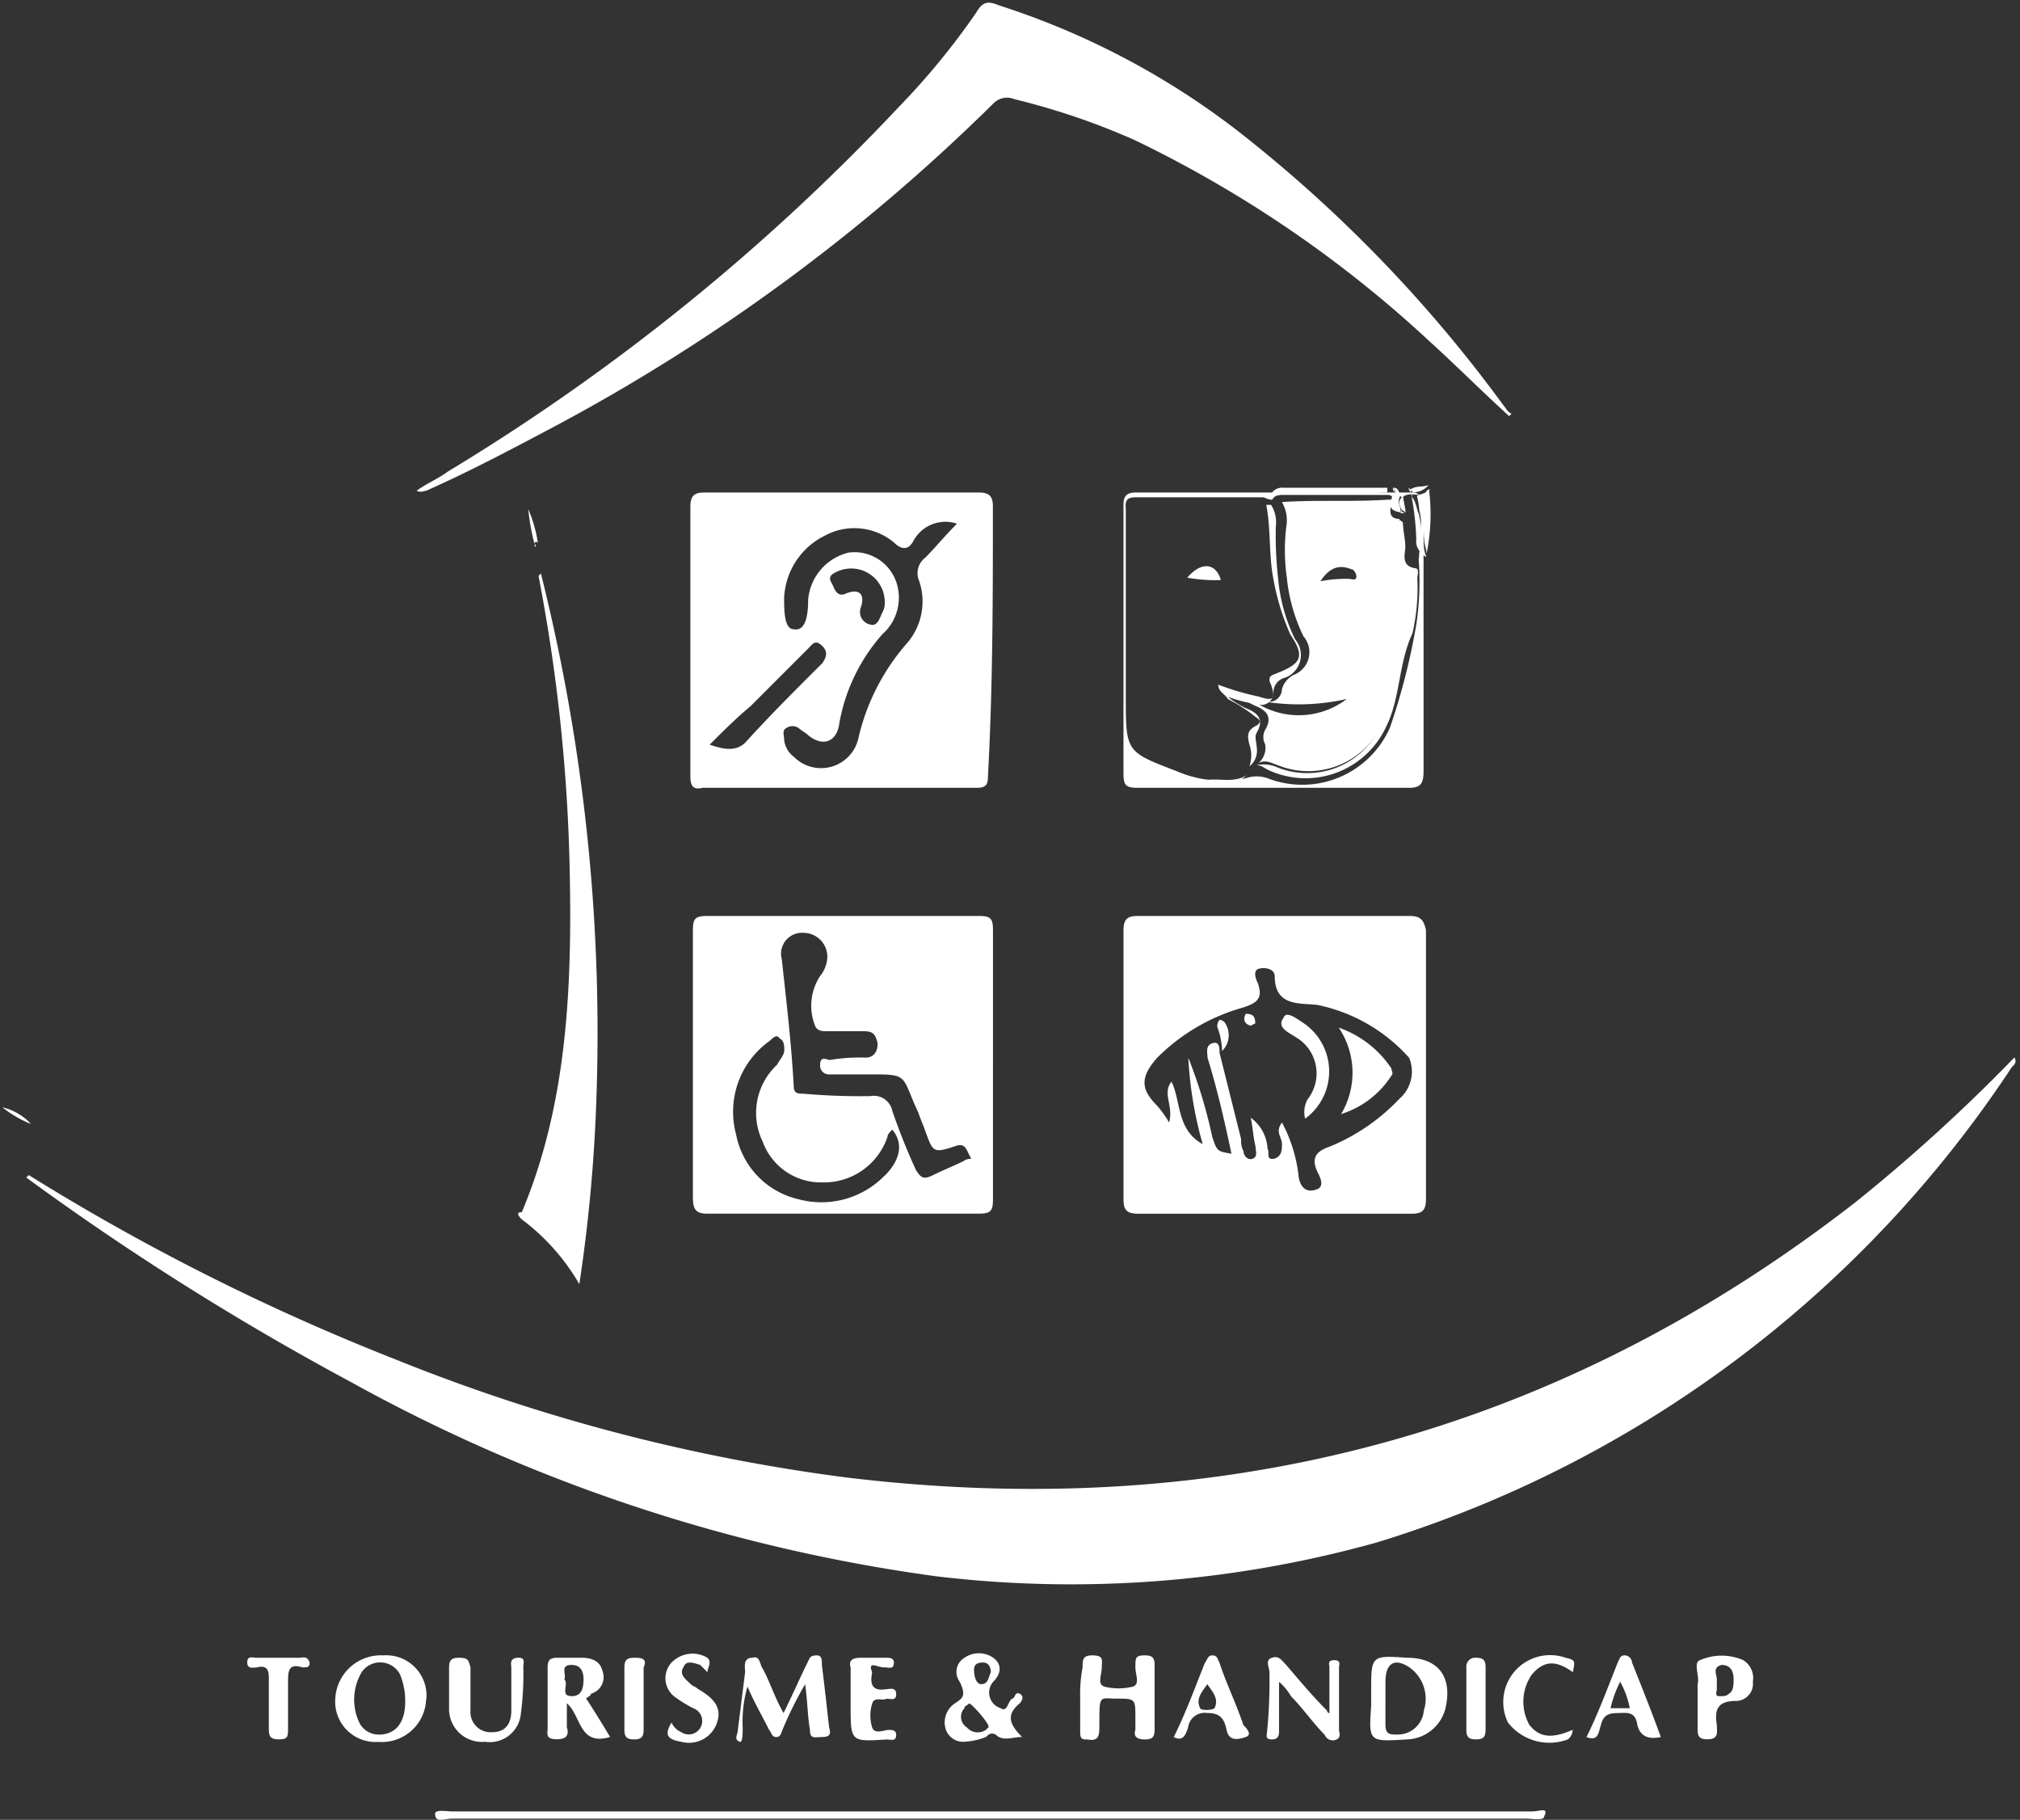 <?xml version="1.0" encoding="utf-8"?><svg xmlns="http://www.w3.org/2000/svg" width="67.477" height="60.778" viewBox="0 0 67.477 60.778">
  <rect x="0" y="0" width="67.477" height="60.778" fill="#333333" stroke="none"/>
  <g id="logo-tourisme-handicap" transform="translate(-0.001 -3.103)">
    <g id="partenaire_tourisme-et-handicap" transform="translate(0 3.108)">
      <path id="Tracé_30238" data-name="Tracé 30238" d="M28.553,23.532A80.057,80.057,0,0,0,44.811,10.3a26.11,26.11,0,0,0,2.767-3.373.561.561,0,0,1,.865-.259,33.042,33.042,0,0,1,9.08,4.929A45.193,45.193,0,0,1,66.6,21.11c.086.086.086.173.173.259l-.086.086c-.951-.865-1.9-1.816-2.854-2.681A42.919,42.919,0,0,0,53.2,11.511a25.475,25.475,0,0,0-4.324-1.47.688.688,0,0,0-.778.173A67.978,67.978,0,0,1,32.185,21.889c-1.47.778-2.94,1.557-4.5,2.248-.086.086-.173.173-.346,0C27.774,23.964,28.207,23.7,28.553,23.532Zm34.073,9.253c0,.432-.086.6-.519.6H52.335c-.432,0-.519-.086-.519-.519v-9.6c0-.259,0-.519.432-.519H62.28a.318.318,0,0,1,.259.086h0c.173.173.086.346.086.519Zm0,4.41v9.686c0,.432-.086.519-.519.519H52.248c-.432,0-.519-.173-.519-.519V37.2c0-.432.086-.519.519-.519H62.02c.433,0,.606.082.606.519ZM48.011,33.3H38.152c-.346,0-.432-.086-.432-.432V23.186c0-.432.086-.519.519-.519H48.1c.432,0,.519.086.519.519v9.686C48.443,33.218,48.357,33.3,48.011,33.3Zm.432,3.892v9.686c0,.346-.086.519-.519.519H38.152c-.432,0-.519-.173-.519-.6V37.2c0-.432.086-.519.519-.519h9.772c.433,0,.519.082.519.519Zm-14.7-1.816a74,74,0,0,0-1.124-10.637,6.555,6.555,0,0,1-.259-1.384,1.985,1.985,0,0,1,.34,1.215,68.414,68.414,0,0,1,1.989,19.2,55.1,55.1,0,0,1-.6,6.4,6.06,6.06,0,0,0-2.076-2.335c-.173-.086-.086-.173-.086-.346,1.733-3.807,1.906-7.958,1.82-12.109ZM25.612,61.842c-.519-.173-.519.173-.519.519v.778h0V64c0,.259,0,.432-.346.432S24.4,64.264,24.4,64V62.188c0-.346-.086-.432-.432-.346-.173,0-.346.173-.346-.173,0-.259.173-.173.346-.173h1.557c.086,0,.259,0,.259.173C25.872,61.842,25.7,61.842,25.612,61.842Zm.346,1.124a1.549,1.549,0,0,1,1.73-1.557,1.453,1.453,0,0,1,1.557,1.557,1.549,1.549,0,0,1-1.73,1.557,1.453,1.453,0,0,1-1.557-1.556Zm41.6,4.324H28.812c-.173,0-.6.173-.6-.173,0-.259.346-.086.6-.086H67.728c.173,0,.605-.173.605.173a1.277,1.277,0,0,1-.778.086Zm-37.1-3.89c0,.519.259.865.778.778.519,0,.692-.346.692-.778V61.842c0-.173-.086-.432.259-.346.259,0,.173.173.173.346a10.466,10.466,0,0,1-.086,1.643,1.127,1.127,0,0,1-1.3,1.038,1.189,1.189,0,0,1-1.3-1.124v-1.47c0-.259,0-.432.346-.432s.346.173.346.432a7.913,7.913,0,0,1,.092,1.471Zm4.843.951c-1.124.346-.951-.778-1.557-1.211V64c0,.259,0,.432-.346.432s-.346-.173-.346-.432V61.842c0-.259.086-.346.346-.346h.865c.346,0,.692.086.778.519a.714.714,0,0,1-.432.865c-.086,0-.086.086-.173.173a11.266,11.266,0,0,0,.867,1.3Zm1.124-1.384v1.211c0,.259-.086.346-.346.346s-.346,0-.346-.346V61.929c0-.346.173-.346.432-.346.346,0,.259.173.259.346v1.038Zm1.3-.519c.086.086.173.086.259.173.6.346.865.692.692,1.211a1.113,1.113,0,0,1-1.3.692c-.432-.086-.6-.259-.346-.692l.346.346c.259.086.519.173.692-.173.173-.259,0-.519-.259-.692s-.432-.259-.692-.432a.836.836,0,0,1-.086-1.211,1.062,1.062,0,0,1,1.3-.173c.173.173,0,.259,0,.519l-.259-.259a.451.451,0,0,0-.692.086.622.622,0,0,0,.343.605ZM39.19,64l.259-2.076c0-.173-.086-.432.259-.519.259,0,.259.173.346.346.259.519.519,1.038.778,1.643.346-.692.6-1.211.865-1.816.086-.173.173-.346.346-.259.259,0,.173.173.173.346.086.778.173,1.557.259,2.248,0,.259,0,.346-.259.346-.173,0-.432.086-.432-.259a11.816,11.816,0,0,0-.173-1.643,13.063,13.063,0,0,0-.778,1.557c-.086.086-.086.346-.259.346s-.173-.173-.259-.259l-.778-1.557a4.535,4.535,0,0,0-.173,1.47c0,.173.086.432-.259.432C38.93,64.35,39.1,64.177,39.19,64Zm5.1-1.3c.173,0,.346-.086.346.173s-.259.173-.346.173c-.173,0-.432-.173-.519.173a1.474,1.474,0,0,0,0,.865c.086.259.432.086.6.086.086,0,.259-.086.259.173s-.173.173-.346.173c-1.3.086-1.3.086-1.3-1.211v-.259h0V61.929c0-.346.086-.346.346-.346h.951c.086,0,.259,0,.259.173,0,.259-.173.173-.346.173-.259.086-.6-.259-.6.259.093.346.179.606.7.519Zm2.508-.259a.689.689,0,0,1,.173-.865.911.911,0,0,1,1.038,0c.346.259.259.6,0,.865s-.173.692.259.951c.346.173.346-.259.432-.346s0-.346.259-.173c.173.086.086.259,0,.346-.519.432-.346.778.086,1.211-.346,0-.692.173-.951-.086-.173-.173-.259,0-.346.086a2.525,2.525,0,0,1-.778.173.658.658,0,0,1-.692-.519.746.746,0,0,1,.346-.865c.262-.252.435-.339.176-.771Zm3.978-.519c0-.259,0-.432.346-.432s.259.173.346.432c0,.259-.173.6.086.692a2.108,2.108,0,0,0,1.038,0c.259-.086.086-.432.086-.692s0-.432.346-.432c.259,0,.346.086.346.346v2.335c0,.259-.086.346-.346.346s-.432,0-.346-.346v-.432c0-.778,0-.778-.692-.692-.6,0-.6-.173-.6.951,0,.259.086.6-.432.519a.229.229,0,0,1-.259-.259V63.053h0a5.319,5.319,0,0,0,.088-1.124Zm3.113,2.421c.346-.865.692-1.816,1.124-2.681.086-.086.086-.259.259-.259a.276.276,0,0,1,.259.259c.259.778.6,1.47.865,2.248.086.173.346.346.086.432s-.6.173-.692-.259-.259-.6-.692-.6c-.346,0-.6.086-.692.519-.082.267-.169.526-.515.353ZM57.177,61.5c.259-.086.346.086.519.259.519.519.951,1.038,1.47,1.643l.086.086V61.842c0-.173-.086-.346.173-.259.173,0,.173.173.173.259V64.09c0,.173.086.346-.086.346a.316.316,0,0,1-.432-.173c-.432-.432-.778-.951-1.211-1.384-.086-.173-.259-.259-.432-.519v1.73c0,.173.086.346-.259.346-.259,0-.173-.173-.173-.346a18.81,18.81,0,0,1,.086-2.162C57.091,61.842,56.918,61.583,57.177,61.5Zm3.2,1.47v-.259c0-1.3,0-1.3,1.3-1.211a1.35,1.35,0,0,1,1.384,1.816,1.479,1.479,0,0,1-1.384,1.124c-1.3.086-1.3.086-1.3-1.3v-.173Zm3.373,0h0V61.929c0-.259,0-.346.346-.346.259,0,.346.086.346.346v2.248c0,.259-.086.346-.346.346s-.346-.086-.346-.346Zm2.162.865c.346.432.778.519,1.557.173.086.173,0,.259-.173.346a1.772,1.772,0,0,1-2.162-.6,1.571,1.571,0,0,1,.6-2.162,2.131,2.131,0,0,1,1.47-.173c.346.086.346.086.259.519-.605-.432-1.038-.432-1.384,0a1.563,1.563,0,0,0-.172,1.9Zm3.459.086c-.086-.432-.346-.346-.692-.346s-.519.086-.605.432c-.086.259-.086.605-.519.432.346-.865.692-1.816,1.124-2.681.086-.086.086-.259.259-.259a.276.276,0,0,1,.259.259c.346.865.692,1.73,1.038,2.681-.435.084-.777,0-.864-.521Zm3.286-1.47c-.086.346-.259.692-.605.692-.692,0-.692.346-.692.865,0,.259.086.432-.346.519-.346,0-.346-.173-.346-.432V63.053h0v-.519c0-.346-.173-.778.086-.865a2.4,2.4,0,0,1,1.557,0c.346.087.346.431.346.779Zm9.426-22.225c-5.189,8.043-12.107,14.1-21.274,17.036a32.487,32.487,0,0,1-14.7,1.211,51.044,51.044,0,0,1-19.544-7,91.463,91.463,0,0,1-10.81-7.351c-.346-.259-.605-.432-.951-.692a2.075,2.075,0,0,1,1.038.6,73.228,73.228,0,0,0,12.28,6.659,57.407,57.407,0,0,0,15.047,4.237C55.8,56.574,66.951,53.2,76.81,44.986q2.854-2.465,5.448-5.189c.085.166-.088.339-.174.425Z" transform="translate(-14.803 -6.56)" fill="none"/>
      <path id="Tracé_30239" data-name="Tracé 30239" d="M77.412,63.214c-9.784,7.619-20.954,10.746-33.681,9.223a61.052,61.052,0,0,1-15.066-3.93,75.339,75.339,0,0,1-12.3-6.175l-.087.08A92.273,92.273,0,0,0,27.1,69.229a55.915,55.915,0,0,0,19.568,6.5A37.955,37.955,0,0,0,61.393,74.6,39.129,39.129,0,0,0,82.607,58.723c.087-.08.173-.16.087-.321a58.024,58.024,0,0,1-5.282,4.812Z" transform="translate(-15.401 -23.091)" fill="#fff"/>
      <path id="Tracé_30240" data-name="Tracé 30240" d="M60.3,32.239c0-.321-.08-.481-.481-.481H50.675c-.321,0-.481.08-.481.481v8.982c0,.321.08.481.4.4h9.142c.321,0,.4-.08.4-.4C60.3,38.174,60.3,35.207,60.3,32.239ZM52.039,40.1c-.321.321-.722.241-1.2.08.481-.481.882-.882,1.363-1.283l1.925-1.925c.16-.16.241-.321.481-.08.16.16.16.321,0,.561C53.723,38.334,52.84,39.216,52.039,40.1Zm6.015-6.175a.647.647,0,0,0-.241.722,2.13,2.13,0,0,1-.4,2.165,7.274,7.274,0,0,0-1.6,3.128,1.279,1.279,0,0,1-2.165.642.812.812,0,0,1-.321-.561c0-.16-.08-.321.08-.4a.364.364,0,0,1,.4,0c.08.08.241.16.321.241.481.4.962.241,1.043-.4A6.064,6.064,0,0,1,56.61,36.49a1.625,1.625,0,0,0,.481-1.684,1.48,1.48,0,0,0-1.6-1.043,1.77,1.77,0,0,0-1.363,1.6c0,.481-.08,1.043-.481.962-.321,0-.321-.642-.321-1.043A2.44,2.44,0,0,1,54.685,33.2a2.068,2.068,0,0,1,2.326.241c.241.241.481.241.642-.08A1.211,1.211,0,0,1,59.1,32.8c-.4.4-.726.8-1.047,1.123Zm-2.646,1.2c-.321.16-.4-.16-.481-.321-.16-.241,0-.321.16-.4a1.121,1.121,0,0,1,1.6,1.043.606.606,0,0,1-.08.321c-.08.16-.16.481-.4.4a.424.424,0,0,1-.321-.561c.162-.481-.078-.641-.479-.481Z" transform="translate(-27.132 -15.315)" fill="#fff"/>
      <path id="Tracé_30241" data-name="Tracé 30241" d="M59.872,53.424H50.81c-.4,0-.481.08-.481.481v8.9c0,.4.08.561.481.561h9.062c.4,0,.481-.08.481-.481V53.9C60.353,53.5,60.273,53.424,59.872,53.424Zm-3.128,8.661a2.949,2.949,0,0,1-2.887.8,2.751,2.751,0,0,1-2.085-2.165A2.9,2.9,0,0,1,52.9,57.592c.08-.08.241-.241.321-.08.16.08.16.241.16.4s-.16.321-.241.481a2.2,2.2,0,0,0-.481,2.566,2.071,2.071,0,0,0,2,1.363,2.238,2.238,0,0,0,2.17-1.522c0-.08.08-.16.16-.241.4.483.241,1.041-.24,1.526ZM59.39,61.6c-.321.16-.722.321-1.043.481s-.4.08-.561-.16a20.884,20.884,0,0,1-.8-2,.624.624,0,0,0-.722-.481,21.774,21.774,0,0,1-2.245-.08c-.16,0-.321,0-.321-.241-.08-1.444-.241-2.807-.4-4.25a.7.7,0,0,1,.722-.882.8.8,0,0,1,.8.8,1.066,1.066,0,0,1-.241.642,1.811,1.811,0,0,0-.16,1.684c.08.16.241.16.4.16h1.2c.321,0,.4.08.481.4,0,.321-.16.481-.4.481a6.07,6.07,0,0,0-1.2.08c-.08,0-.321-.16-.321.16a.294.294,0,0,0,.321.321h.962c1.764,0,1.363-.08,2,1.283.08.241.16.4.241.642.241.642.241.722.962.481.4-.16.4.16.561.4.166,0-.155,0-.235.075Z" transform="translate(-27.182 -22.838)" fill="#fff"/>
      <path id="Tracé_30242" data-name="Tracé 30242" d="M81.941,53.424H72.879c-.321,0-.481.08-.481.481v8.982c0,.321.08.481.481.481h9.142c.321,0,.481-.08.481-.481V53.9C82.422,53.5,82.262,53.424,81.941,53.424Zm-.321,6.1a6.715,6.715,0,0,1-2.326,1.6c-.481.16-.642.4-.4.882.08.16.241.481-.08.561-.241.08-.481,0-.561-.4a4.935,4.935,0,0,0-.561-1.844c-.241.321,0,.481,0,.722,0,.16,0,.4-.241.481-.321.08-.16-.241-.241-.321a1.371,1.371,0,0,0-.561-1.043c.08.4.08.642.16.962,0,.16.08.321-.08.4s-.321-.08-.321-.241a.723.723,0,0,1-.08-.4l-.722-2.887c0-.16,0-.4-.241-.321s-.16.321-.16.481c.321,1.043.561,2.085.8,3.208-.481-.08-.481-.08-.642-.561a16.631,16.631,0,0,0-.8-2.646,12.771,12.771,0,0,0,.481,2.887c-.882-.481-.722-1.444-1.043-2.085-.321.4.08.8-.08,1.363a3.4,3.4,0,0,0-.4-.561c-.561-.561-.561-.962,0-1.6a6.559,6.559,0,0,1,2.887-1.684c.481-.16.642-.321.481-.8-.08-.16-.16-.4,0-.481.241-.08.561,0,.561.241,0,1.043.882.882,1.444.962a5.608,5.608,0,0,1,3.047,1.764,1.2,1.2,0,0,1-.321,1.361Z" transform="translate(-34.867 -22.838)" fill="#fff"/>
      <path id="Tracé_30243" data-name="Tracé 30243" d="M34.77,23c1.444-.642,2.807-1.363,4.17-2.085A63.038,63.038,0,0,0,53.7,10.083a.638.638,0,0,1,.722-.16,23.624,23.624,0,0,1,4.01,1.363A39.8,39.8,0,0,1,68.3,18.022c.882.8,1.764,1.684,2.646,2.486l.08-.08c-.16-.08-.16-.16-.241-.241a46.17,46.17,0,0,0-8.421-8.822A26.065,26.065,0,0,0,53.937,6.8c-.4-.16-.561-.16-.8.241a24.211,24.211,0,0,1-2.566,3.128,71.28,71.28,0,0,1-15.077,12.19c-.321.241-.722.4-1.043.642C34.61,23.075,34.69,23,34.77,23Z" transform="translate(-20.533 -6.615)" fill="#fff"/>
      <path id="Tracé_30244" data-name="Tracé 30244" d="M41.769,56.426a7.191,7.191,0,0,1,1.925,2.165,52.791,52.791,0,0,0,.561-5.934,63.137,63.137,0,0,0-1.844-17.8l-.08.08A57.978,57.978,0,0,1,43.373,44.8c.08,3.849-.08,7.779-1.6,11.388Q41.529,56.185,41.769,56.426Z" transform="translate(-24.341 -15.709)" fill="#fff"/>
      <path id="Tracé_30245" data-name="Tracé 30245" d="M82.342,31.838A19.541,19.541,0,0,1,82.262,34a9.794,9.794,0,0,1-.08,2.165,21.667,21.667,0,0,1-.882,3.448A3.2,3.2,0,0,1,77.21,41.3a1.106,1.106,0,0,0-.722,0,3.834,3.834,0,0,1-2.326-.241c-1.684-.642-1.684-.642-1.684-2.486V32.4c0-.241-.08-.481.321-.481h4.25c.08,0,.16.08.321.08.08-.16.241-.16.4-.16h3.448c.16,0,.16.08.241.16,0-.16.16-.16.241-.08.241-.16.4-.08.642-.08-.08,0-.16-.08-.241-.08H72.8c-.4,0-.4.241-.4.481v8.9c0,.4.08.481.481.481h9.062c.4,0,.481-.16.481-.561V32.239C82.422,32.159,82.5,31.919,82.342,31.838Z" transform="translate(-34.87 -15.315)" fill="#fff"/>
      <path id="Tracé_30246" data-name="Tracé 30246" d="M71.906,100.63H35.818c-.16,0-.561-.08-.561.08,0,.321.321.16.561.16H71.746c.16,0,.561.08.561-.08C72.468,100.47,72.147,100.63,71.906,100.63Z" transform="translate(-20.722 -40.137)" fill="#fff"/>
      <path id="Tracé_30247" data-name="Tracé 30247" d="M53.145,94.316a4.206,4.206,0,0,1,.16-1.363c.241.561.481.962.722,1.444.08.08.08.241.241.241s.16-.16.241-.321a12.115,12.115,0,0,1,.722-1.444c.08.561.08,1.043.16,1.524,0,.321.16.241.4.241s.321-.08.241-.321c-.08-.722-.16-1.444-.241-2.085,0-.16,0-.321-.16-.321-.241,0-.241.08-.321.241-.241.481-.481,1.043-.8,1.684-.321-.561-.481-1.123-.722-1.524-.08-.16-.08-.4-.321-.321-.321,0-.241.321-.241.481L52.984,94.4c0,.16-.16.321.08.4C53.145,94.8,53.145,94.476,53.145,94.316Z" transform="translate(-28.335 -36.63)" fill="#fff"/>
      <path id="Tracé_30248" data-name="Tracé 30248" d="M70.783,93.354v1.123c0,.241.08.241.241.241.4.08.4-.16.4-.481,0-1.043,0-.882.561-.882.642,0,.642,0,.642.642v.4c-.08.241.08.321.321.321s.321-.08.321-.321V92.231c0-.241-.08-.321-.321-.321-.321,0-.321.08-.321.4,0,.241.16.561-.08.642a1.955,1.955,0,0,1-.962,0c-.241-.08-.08-.4-.08-.642s.08-.4-.321-.4c-.321,0-.321.16-.321.4a4.932,4.932,0,0,0-.08,1.043Z" transform="translate(-34.699 -36.63)" fill="#fff"/>
      <path id="Tracé_30249" data-name="Tracé 30249" d="M35.209,93.354a1.347,1.347,0,0,0-1.444-1.444,1.525,1.525,0,0,0-1.6,1.444A1.347,1.347,0,0,0,33.6,94.8a1.481,1.481,0,0,0,1.6-1.446Zm-1.6,1.2a.714.714,0,0,1-.642-.4,1.8,1.8,0,0,1,.08-1.684.749.749,0,0,1,1.283.08,2.479,2.479,0,0,1,.16.642c.078.883-.243,1.365-.885,1.365Z" transform="translate(-20.964 -36.63)" fill="#fff"/>
      <path id="Tracé_30250" data-name="Tracé 30250" d="M45.037,92.526c-.08-.4-.4-.481-.722-.481h-.8c-.241,0-.321.08-.321.321v2c0,.241-.08.4.321.4.321,0,.4-.16.321-.4v-.8c.481.4.4,1.444,1.444,1.123-.241-.4-.481-.8-.8-1.283.08-.08.16-.08.16-.16a.574.574,0,0,0,.4-.72Zm-1.043.8c-.4,0-.08-.4-.241-.561.08-.16-.16-.481.241-.481.321,0,.4.241.4.481,0,.322-.079.563-.4.563Z" transform="translate(-24.9 -36.685)" fill="#fff"/>
      <path id="Tracé_30251" data-name="Tracé 30251" d="M87.038,94.751a1.371,1.371,0,0,0,1.283-1.043c.241-1.043-.241-1.684-1.283-1.684-1.2-.08-1.2-.08-1.2,1.123v.481C85.755,94.832,85.755,94.832,87.038,94.751Zm-.722-1.925c0-.642.321-.8.8-.481a1.285,1.285,0,0,1,.481,1.444.874.874,0,0,1-.882.8c-.241,0-.4,0-.4-.321v-.8h0Z" transform="translate(-40.034 -36.664)" fill="#fff"/>
      <path id="Tracé_30252" data-name="Tracé 30252" d="M64.092,93.466a.762.762,0,0,0-.321.8.61.61,0,0,0,.642.481,2.342,2.342,0,0,0,.722-.16c.08-.08.16-.16.321-.08.241.241.561.08.882.08-.4-.4-.561-.722-.08-1.123.08-.08.16-.241,0-.321s-.16.16-.241.16c-.16.08-.16.481-.4.321a.545.545,0,0,1-.241-.882c.241-.241.321-.561,0-.8a.845.845,0,0,0-.962,0,.549.549,0,0,0-.16.8C64.493,93.225,64.333,93.305,64.092,93.466Zm.962-1.363c.16,0,.241.16.241.321-.08.16-.08.4-.321.4-.16,0-.241-.241-.241-.481,0-.161.081-.243.321-.243Zm-.642,1.524c0-.08.08-.08.16-.16.08,0,.722.722.642.8l-.08.08a.485.485,0,0,1-.642-.08.418.418,0,0,1-.079-.641Z" transform="translate(-32.195 -36.582)" fill="#fff"/>
      <path id="Tracé_30253" data-name="Tracé 30253" d="M80.624,94.757c.241,0,.241-.16.241-.321v-1.6a1.764,1.764,0,0,1,.4.481c.4.4.722.882,1.123,1.283a.293.293,0,0,0,.4.16c.16-.08.08-.241.08-.321V92.351c0-.08.08-.241-.16-.241s-.16.16-.16.241v1.524a.079.079,0,0,1-.08-.08c-.481-.481-.882-.962-1.363-1.524-.16-.16-.241-.321-.481-.241s-.08.321-.08.481a17.444,17.444,0,0,1-.08,2C80.463,94.6,80.383,94.757,80.624,94.757Z" transform="translate(-38.138 -36.67)" fill="#fff"/>
      <path id="Tracé_30254" data-name="Tracé 30254" d="M38.4,92.045c-.321,0-.321.16-.321.4v1.363a1.1,1.1,0,0,0,1.2,1.043,1.045,1.045,0,0,0,1.2-.962,9.705,9.705,0,0,0,.08-1.524c0-.16.08-.321-.16-.321-.321,0-.241.241-.241.321v1.444c0,.4-.16.722-.642.722a.673.673,0,0,1-.722-.722V92.366C38.724,92.125,38.724,92.045,38.4,92.045Z" transform="translate(-23.077 -36.685)" fill="#fff"/>
      <path id="Tracé_30255" data-name="Tracé 30255" d="M103.237,92.076a1.807,1.807,0,0,0-1.444,0c-.241.08,0,.561-.08.8v.481h0v.962c0,.241,0,.4.321.4.4,0,.321-.241.321-.481-.08-.481,0-.8.642-.8a.572.572,0,0,0,.561-.642.7.7,0,0,0-.321-.72Zm-.481,1.123c-.08.08-.16.08-.321.08s-.08-.16-.08-.241v-.321c0-.16-.16-.4.16-.481.321,0,.4.241.4.481,0,.161,0,.4-.159.483Z" transform="translate(-45.004 -36.636)" fill="#fff"/>
      <path id="Tracé_30256" data-name="Tracé 30256" d="M76.109,94.316a.56.56,0,0,1,.642-.481c.4,0,.561.16.642.561s.4.321.642.241,0-.321-.08-.4c-.241-.722-.561-1.363-.8-2.085-.08-.16-.08-.241-.241-.241s-.16.16-.241.241c-.321.8-.642,1.684-1.043,2.486C75.948,94.8,76.028,94.557,76.109,94.316Zm.642-1.444c.16.241.4.481.241.8-.08.08-.481.08-.481,0-.162-.318.079-.559.239-.8Z" transform="translate(-36.42 -36.63)" fill="#fff"/>
      <path id="Tracé_30257" data-name="Tracé 30257" d="M98.307,91.91c-.16,0-.16.08-.241.241-.321.8-.642,1.684-1.043,2.486.4.16.4-.16.481-.4.08-.321.241-.4.561-.4.241,0,.561-.08.642.321.08.481.4.561.8.481-.321-.882-.642-1.684-.962-2.486a.256.256,0,0,0-.238-.243Zm-.481,1.764a3.91,3.91,0,0,1,.321-.882,2.873,2.873,0,0,1,.321.882Z" transform="translate(-44.026 -36.63)" fill="#fff"/>
      <path id="Tracé_30258" data-name="Tracé 30258" d="M60.05,92.366c.16,0,.321.08.321-.16,0-.16-.16-.16-.241-.16h-.882c-.241,0-.4.08-.321.321V93.41h0v.241c0,1.2,0,1.2,1.2,1.123.16,0,.321.08.321-.16,0-.16-.16-.16-.241-.16-.16,0-.481.16-.561-.08a1.367,1.367,0,0,1,0-.8c.08-.241.321-.08.481-.16.16,0,.321.08.321-.16s-.241-.16-.321-.16c-.481.08-.561-.16-.481-.561C59.488,92.125,59.809,92.366,60.05,92.366Z" transform="translate(-30.511 -36.685)" fill="#fff"/>
      <path id="Tracé_30259" data-name="Tracé 30259" d="M95.056,92.469c.08-.4.08-.4-.241-.481a1.566,1.566,0,0,0-1.925,2.165,1.752,1.752,0,0,0,2,.561.417.417,0,0,0,.16-.321c-.722.321-1.123.241-1.444-.16a1.59,1.59,0,0,1,.08-1.684C94.094,92.068,94.5,92.068,95.056,92.469Z" transform="translate(-42.515 -36.628)" fill="#fff"/>
      <path id="Tracé_30260" data-name="Tracé 30260" d="M50.48,92.191l.241.241c0-.16.16-.321,0-.481a.972.972,0,0,0-1.2.16.775.775,0,0,0,.08,1.123,4.477,4.477,0,0,0,.642.4.451.451,0,1,1-.4.8.626.626,0,0,1-.321-.321c-.241.4-.16.561.321.642a.989.989,0,0,0,1.2-.642c.16-.481-.08-.8-.642-1.123-.08-.08-.16-.08-.241-.16-.16-.16-.4-.321-.241-.561C50,92.03,50.239,92.11,50.48,92.191Z" transform="translate(-27.088 -36.59)" fill="#fff"/>
      <path id="Tracé_30261" data-name="Tracé 30261" d="M30.427,92.036H28.984c-.16,0-.321-.08-.321.16s.241.16.321.16c.321-.08.4.08.4.321v1.684c0,.241,0,.4.321.4s.321-.08.321-.4v-.8h0v-.722c0-.321,0-.642.481-.481.16,0,.241,0,.241-.16C30.668,91.956,30.508,92.036,30.427,92.036Z" transform="translate(-20.403 -36.676)" fill="#fff"/>
      <path id="Tracé_30262" data-name="Tracé 30262" d="M91.289,94.771c.241,0,.321-.08.321-.321V92.366c0-.241-.08-.321-.321-.321a.294.294,0,0,0-.321.321v.962h0v1.123C90.968,94.691,91.048,94.771,91.289,94.771Z" transform="translate(-41.984 -36.685)" fill="#fff"/>
      <path id="Tracé_30263" data-name="Tracé 30263" d="M47.634,92.045c-.241,0-.4,0-.4.321v2.085c0,.241.08.321.321.321s.321-.08.321-.321V93.328h0v-.962C47.955,92.205,47.955,92.045,47.634,92.045Z" transform="translate(-26.375 -36.685)" fill="#fff"/>
      <path id="Tracé_30264" data-name="Tracé 30264" d="M42.575,34.092a4.6,4.6,0,0,0-.321-1.123,7.221,7.221,0,0,0,.241,1.283C42.415,34.092,42.5,34.012,42.575,34.092Z" transform="translate(-24.606 -15.969)" fill="#fff"/>
      <path id="Tracé_30265" data-name="Tracé 30265" d="M42.634,34.925h0C42.634,34.765,42.554,34.845,42.634,34.925Z" transform="translate(-24.735 -16.661)" fill="#fff"/>
      <path id="Tracé_30266" data-name="Tracé 30266" d="M15.9,64.616a1.925,1.925,0,0,0-.962-.561,3.791,3.791,0,0,0,.962.561C15.819,64.616,15.819,64.536,15.9,64.616Z" transform="translate(-14.857 -27.079)" fill="#fff"/>
      <path id="Tracé_30267" data-name="Tracé 30267" d="M16.417,65.068Z" transform="translate(-15.455 -27.431)" fill="#fff"/>
      <path id="Tracé_30268" data-name="Tracé 30268" d="M59.7,34.089c-.241.321-.4.321-.642.08a2.223,2.223,0,0,0-2.326-.241,2.44,2.44,0,0,0-1.363,2.085c0,.4,0,1.043.321,1.043.4,0,.481-.561.481-.962a1.474,1.474,0,0,1,2.887-.4,1.524,1.524,0,0,1-.481,1.684,5.746,5.746,0,0,0-1.444,2.967c-.08.642-.561.8-1.043.4-.08-.08-.241-.16-.321-.241a.364.364,0,0,0-.4,0c-.16.08-.08.241-.08.4a.812.812,0,0,0,.321.561,1.273,1.273,0,0,0,2.165-.642,8.913,8.913,0,0,1,1.6-3.128,2.162,2.162,0,0,0,.4-2.165.647.647,0,0,1,.241-.722c.321-.321.642-.722,1.043-1.123a1,1,0,0,0-1.359.4Z" transform="translate(-29.072 -15.99)" fill="none"/>
      <path id="Tracé_30269" data-name="Tracé 30269" d="M54.9,40.287c-.16-.241-.321-.08-.481.08L52.5,42.292c-.4.4-.882.8-1.363,1.283.481.16.882.241,1.2-.08.882-.882,1.684-1.764,2.566-2.646C55.146,40.688,55.066,40.528,54.9,40.287Z" transform="translate(-27.673 -18.463)" fill="none"/>
      <path id="Tracé_30270" data-name="Tracé 30270" d="M59.372,37.761c.241.08.321-.16.4-.4a.482.482,0,0,0,.08-.321,1.152,1.152,0,0,0-1.6-1.04c-.16.241-.321.321-.16.561.08.16.16.4.481.321.481-.16.642-.08.561.4a.336.336,0,0,0,.241.479Z" transform="translate(-30.186 -16.997)" fill="none"/>
      <path id="Tracé_30271" data-name="Tracé 30271" d="M61.082,61.1c-.642.241-.642.241-.962-.481-.08-.241-.16-.4-.241-.642-.642-1.444-.241-1.283-2-1.283h-.962c-.241,0-.321-.08-.321-.321,0-.321.241-.16.321-.16a6.07,6.07,0,0,0,1.2-.08c.321,0,.4-.16.4-.481s-.16-.4-.481-.4h-1.2c-.16,0-.321,0-.4-.16a1.811,1.811,0,0,1,.16-1.684.911.911,0,0,0,.241-.642.8.8,0,0,0-.8-.8c-.4,0-.722.321-.722.882.08,1.444.241,2.807.4,4.25,0,.241.16.241.321.241.722,0,1.524.08,2.245.08A.7.7,0,0,1,59,59.9a8.731,8.731,0,0,0,.8,2c.16.241.241.321.561.16s.722-.321,1.043-.481c.16-.08.4-.08.241-.321C61.483,61.26,61.483,60.939,61.082,61.1Z" transform="translate(-29.062 -23.124)" fill="none"/>
      <path id="Tracé_30272" data-name="Tracé 30272" d="M57.79,63.552a2.238,2.238,0,0,1-2.165,1.524,2,2,0,0,1-2-1.363,2.2,2.2,0,0,1,.481-2.566.572.572,0,0,0,.241-.481.6.6,0,0,0-.08-.4c-.16-.08-.241,0-.321.08a2.9,2.9,0,0,0-1.123,3.128,2.93,2.93,0,0,0,4.972,1.363c.481-.481.642-1.043.16-1.524C57.871,63.392,57.79,63.472,57.79,63.552Z" transform="translate(-28.181 -25.469)" fill="none"/>
      <path id="Tracé_30273" data-name="Tracé 30273" d="M78.966,57.3c-.561-.16-1.444.08-1.444-.962,0-.241-.321-.321-.561-.241s-.08.321,0,.481c.16.481,0,.642-.481.8a6.559,6.559,0,0,0-2.887,1.684c-.561.561-.561.962,0,1.6a3.4,3.4,0,0,1,.4.561c.16-.561-.321-.962.08-1.363.4.642.16,1.6,1.043,2.085a12.77,12.77,0,0,1-.481-2.887,10.1,10.1,0,0,1,.8,2.646c.08.481.16.481.642.561-.241-1.043-.481-2.165-.8-3.208a.322.322,0,0,1,.16-.481c.16-.08.16.241.241.321l.722,2.887c0,.16.08.241.08.4.08.16.16.321.321.241a.381.381,0,0,0,.241-.4,4.8,4.8,0,0,0-.16-.962,1.693,1.693,0,0,1,.561,1.043c.08.16-.08.4.241.321.241-.08.241-.241.241-.481s-.16-.4,0-.722a6.011,6.011,0,0,1,.561,1.845c.08.321.241.4.561.4.4-.08.241-.321.08-.561-.241-.481,0-.722.4-.882a5.788,5.788,0,0,0,2.326-1.6.985.985,0,0,0,0-1.524,5.15,5.15,0,0,0-2.887-1.6ZM76.32,59.145a3.531,3.531,0,0,1-.16-.8c0-.08-.08-.16.08-.241.08-.08.16,0,.241.08a.875.875,0,0,1-.162.958Zm.962-.882c0,.08-.08.08-.16.08-.16-.08-.16-.241-.16-.4.238,0,.32.076.32.317Zm1.524,3.047a.852.852,0,0,1,.08-.642,1.442,1.442,0,0,0-.4-2.085c-.241-.16-.561-.321-.4-.642.16-.16.481.08.642.16a1.95,1.95,0,0,1,.077,3.206Zm2.727-1.363a3.087,3.087,0,0,1-1.684,1.283,2.688,2.688,0,0,0-.08-2.887A3.874,3.874,0,0,1,81.532,59.7c.08.084.08.084,0,.244Z" transform="translate(-35.201 -23.901)" fill="none"/>
      <path id="Tracé_30274" data-name="Tracé 30274" d="M76.891,40.769a1.113,1.113,0,0,0,0-.722c-.08-.241-.16-.481.241-.642.241-.16.08-.241-.08-.321a5.394,5.394,0,0,1-.882-.561.461.461,0,0,1-.321-.481c.481.16.882.241,1.363.4s.561,0,.4-.4c-.08-.241.08-.241.241-.321.8-.321.882-.561.4-1.283a4.863,4.863,0,0,1-.481-1.925c-.08-.8-.08-1.684-.241-2.486-1.2.16-2.486,0-3.769.08-.962,0-.962,0-.962.962V39.4a.921.921,0,0,0,.481.882,5.762,5.762,0,0,0,2.727.882c-.241,0-.561-.08-.8-.08C75.849,40.929,76.41,41.17,76.891,40.769Zm-.8-5.934c-.4,0-.722-.08-1.123-.08.48-.562.961-.482,1.122.079Z" transform="translate(-35.255 -15.431)" fill="none"/>
      <path id="Tracé_30275" data-name="Tracé 30275" d="M84.362,33.74A4.44,4.44,0,0,0,84.2,32.3h-.241a.7.7,0,0,1,.08.561,2.728,2.728,0,0,0,.08.8c0,.321-.16.642.321.722.08,0,.08.241.08.321a4.677,4.677,0,0,1-.16,1.845c-.4,1.043-.321,2.165-.882,3.128a2.963,2.963,0,0,1-3.93,1.444c-.16-.08-.241-.16-.4-.16a.728.728,0,0,1-.561.241,6.579,6.579,0,0,1,1.764.16,2.78,2.78,0,0,0,2.807-1.123,4.144,4.144,0,0,0,.882-2.566,5.908,5.908,0,0,1,.321-1.123,25.641,25.641,0,0,0,.16-2.566h0C84.442,34.061,84.362,33.981,84.362,33.74Z" transform="translate(-37.284 -15.526)" fill="none"/>
      <path id="Tracé_30276" data-name="Tracé 30276" d="M82.206,33.978a13.8,13.8,0,0,1-.16,2.566,5.908,5.908,0,0,0-.321,1.123,4.7,4.7,0,0,1-.882,2.566,2.937,2.937,0,0,1-2.807,1.123,6.291,6.291,0,0,0-1.764-.16h-.241a5,5,0,0,1-2.727-.882.727.727,0,0,1-.481-.882V33.1c0-.962,0-.882.962-.962a29.576,29.576,0,0,0,3.769-.08v-.08c-.08,0-.16-.08-.321-.08h-4.25c-.4,0-.321.241-.321.481v6.175c0,1.844,0,1.844,1.684,2.486a3.322,3.322,0,0,0,2.326.241,1.113,1.113,0,0,1,.722,0,3.156,3.156,0,0,0,4.09-1.684,13.644,13.644,0,0,0,.882-3.448,9.61,9.61,0,0,0,.08-2.165c-.16.08-.16,0-.241,0Z" transform="translate(-34.975 -15.37)" fill="none"/>
      <path id="Tracé_30277" data-name="Tracé 30277" d="M87.979,32.152v-.16c-.08-.08-.241-.08-.241.08v.08Z" transform="translate(-40.854 -15.625)" fill="none"/>
      <path id="Tracé_30278" data-name="Tracé 30278" d="M80.272,34.728a5.752,5.752,0,0,0,.561,2,.809.809,0,0,1-.321,1.283.78.78,0,0,0-.4.481.427.427,0,0,1-.561.4,4.23,4.23,0,0,1-.962-.241,2.814,2.814,0,0,0,.642.4c.4.16.561.4.321.8a.511.511,0,0,0,0,.481.665.665,0,0,1-.241.642h0c.241-.16.481,0,.722.08A2.724,2.724,0,0,0,83.48,39.62v-.08a15.016,15.016,0,0,0,.962-4.571.6.6,0,0,0-.08-.4,2.7,2.7,0,0,1-.321-1.764h0c-.4,0-.321-.321-.241-.642h-.16c-1.2.08-2.406,0-3.529.08a1.192,1.192,0,0,1,.16.722,6.492,6.492,0,0,0,0,1.763Zm-1.2,4.09a7.216,7.216,0,0,0,3.208,0,2.641,2.641,0,0,1-3.211,0Zm3.368-4.331c.08,0,.16.16.16.241,0,.16-.16.08-.241.08a4.238,4.238,0,0,0-.962.08c.319-.481.639-.561,1.04-.4Z" transform="translate(-37.289 -15.48)" fill="#fff"/>
      <path id="Tracé_30279" data-name="Tracé 30279" d="M84.3,32.053h.16v-.16H81.007a.441.441,0,0,0-.4.16.079.079,0,0,1,.08.08C81.97,32.053,83.173,32.133,84.3,32.053Z" transform="translate(-38.117 -15.608)" fill="#fff"/>
      <path id="Tracé_30280" data-name="Tracé 30280" d="M80.321,36.762c.481.722.4.962-.4,1.283-.16.08-.4.08-.241.4.16.481.08.561-.4.4a8.763,8.763,0,0,1-1.363-.4c0,.241.241.321.321.481a5.393,5.393,0,0,1,.882.561c.08.08.321.16.08.321-.321.16-.321.321-.241.642a1.113,1.113,0,0,1,0,.722h0a.665.665,0,0,0,.241-.642c0-.16-.08-.321,0-.481.241-.4.08-.642-.321-.8a2.813,2.813,0,0,1-.642-.4,4.23,4.23,0,0,0,.962.241.405.405,0,0,0,.561-.4.508.508,0,0,1,.4-.481.809.809,0,0,0,.321-1.283,5.752,5.752,0,0,1-.561-2,12.994,12.994,0,0,1-.08-1.764,1.078,1.078,0,0,0-.16-.722h-.16c.16.8.08,1.684.241,2.486a8.1,8.1,0,0,0,.56,1.836Z" transform="translate(-37.221 -15.584)" fill="#fff"/>
      <path id="Tracé_30281" data-name="Tracé 30281" d="M84.4,33.238c0,.642-.16,1.2.321,1.764a.6.6,0,0,1,.08.4,14.529,14.529,0,0,1-.962,4.571v.08A2.693,2.693,0,0,1,80.386,41.5a1.132,1.132,0,0,0-.722-.08h0c.16,0,.241.08.4.16A2.963,2.963,0,0,0,84,40.135c.481-.962.4-2.085.882-3.128a6.879,6.879,0,0,0,.16-1.845c0-.08.08-.321-.08-.321-.481-.08-.321-.481-.321-.722s-.08-.561-.08-.8c-.08-.08-.08-.08-.16-.08Z" transform="translate(-37.696 -15.869)" fill="#fff"/>
      <path id="Tracé_30282" data-name="Tracé 30282" d="M80.835,32.256Z" transform="translate(-38.375 -15.72)" fill="#fff"/>
      <path id="Tracé_30283" data-name="Tracé 30283" d="M88.492,32.614c.08.321.08.642.16.962v-.962a.884.884,0,0,1,.241-.722h0c-.16.16-.321.16-.481.241a2.836,2.836,0,0,1,.08.481Z" transform="translate(-41.08 -15.577)" fill="#fff"/>
      <path id="Tracé_30284" data-name="Tracé 30284" d="M88.761,33.577c0,.16.08.321.08.481a6.554,6.554,0,0,0,.08-2.165c-.241.16-.16.481-.241.722C88.681,32.935,88.761,33.256,88.761,33.577Z" transform="translate(-41.187 -15.566)" fill="#fff"/>
      <path id="Tracé_30285" data-name="Tracé 30285" d="M88.008,31.919c.08,0,.08.08.16.08a.693.693,0,0,0,.481-.241C88.409,31.838,88.248,31.758,88.008,31.919Z" transform="translate(-40.927 -15.56)" fill="#fff"/>
      <path id="Tracé_30286" data-name="Tracé 30286" d="M88.142,32.256A8.837,8.837,0,0,1,88.3,33.7a.485.485,0,0,0,.241.481v-.4c-.08-.321-.08-.642-.16-.962-.08-.16-.08-.4-.241-.561.08-.08,0-.08,0,0Z" transform="translate(-40.989 -15.677)" fill="#fff"/>
      <path id="Tracé_30287" data-name="Tracé 30287" d="M88.681,35.12c.08,0,.08.08.16.08a1.017,1.017,0,0,1-.08-.481C88.761,34.879,88.681,34.959,88.681,35.12Z" transform="translate(-41.194 -16.612)" fill="#fff"/>
      <path id="Tracé_30288" data-name="Tracé 30288" d="M88.088,32.053h0c0-.08,0-.08-.08-.16A.28.28,0,0,0,88.088,32.053Z" transform="translate(-40.957 -15.608)" fill="#fff"/>
      <path id="Tracé_30289" data-name="Tracé 30289" d="M87.5,32.242c-.08,0-.08,0-.16-.08a1.14,1.14,0,0,0,.16.481A.364.364,0,0,1,87.5,32.242Z" transform="translate(-40.714 -15.699)" fill="#fff"/>
      <path id="Tracé_30290" data-name="Tracé 30290" d="M87.441,32.133h0c-.08-.16-.08-.241-.241-.241h0a.248.248,0,0,1,.08.16C87.361,32.133,87.361,32.133,87.441,32.133Z" transform="translate(-40.661 -15.608)" fill="#fff"/>
      <path id="Tracé_30291" data-name="Tracé 30291" d="M87.568,32.7c0,.08.08.08.16.16,0-.16-.08-.4-.08-.561h0C87.488,32.457,87.488,32.537,87.568,32.7Z" transform="translate(-40.775 -15.745)" fill="#fff"/>
      <path id="Tracé_30292" data-name="Tracé 30292" d="M87.6,32.272h0C87.68,32.272,87.6,32.192,87.6,32.272Z" transform="translate(-40.817 -15.735)" fill="#fff"/>
      <path id="Tracé_30293" data-name="Tracé 30293" d="M87.379,32.8v-.16c-.08-.16-.08-.321-.16-.481h-.08C87.058,32.483,86.9,32.723,87.379,32.8Z" transform="translate(-40.602 -15.695)" fill="#fff"/>
      <path id="Tracé_30294" data-name="Tracé 30294" d="M87.281,32.053a.28.28,0,0,0-.08-.16C87.2,31.973,87.2,31.973,87.281,32.053Z" transform="translate(-40.67 -15.61)" fill="#fff"/>
      <path id="Tracé_30295" data-name="Tracé 30295" d="M87.6,33.13h.16a.172.172,0,0,1-.16-.16Z" transform="translate(-40.81 -15.994)" fill="#fff"/>
      <path id="Tracé_30296" data-name="Tracé 30296" d="M33.606,92.638a1.8,1.8,0,0,0-.08,1.684.714.714,0,0,0,.642.4c.561,0,.962-.481.962-1.283a.864.864,0,0,0-.16-.642.8.8,0,0,0-1.364-.159Z" transform="translate(-21.407 -36.797)" fill="none"/>
      <path id="Tracé_30297" data-name="Tracé 30297" d="M44.514,92.448c-.4,0-.16.321-.241.481.16.16-.16.561.241.561.321,0,.4-.241.4-.561C44.915,92.689,44.834,92.448,44.514,92.448Z" transform="translate(-25.32 -36.848)" fill="none"/>
      <path id="Tracé_30298" data-name="Tracé 30298" d="M86.8,94.3c0,.321.16.4.4.321a.942.942,0,0,0,.882-.8,1.285,1.285,0,0,0-.481-1.444c-.561-.241-.8-.08-.8.481v.481h0Z" transform="translate(-40.457 -36.774)" fill="none"/>
      <path id="Tracé_30299" data-name="Tracé 30299" d="M65.524,95.484h0c.08-.16-.481-.882-.561-.882-.08.08-.16.08-.16.16a.527.527,0,0,0,.722.722Z" transform="translate(-32.608 -37.718)" fill="none"/>
      <path id="Tracé_30300" data-name="Tracé 30300" d="M65.641,93.036c.241,0,.241-.241.321-.4,0-.241-.08-.321-.241-.321s-.321.08-.321.241C65.4,92.8,65.48,93.036,65.641,93.036Z" transform="translate(-32.863 -36.793)" fill="none"/>
      <path id="Tracé_30301" data-name="Tracé 30301" d="M102.943,92.448c-.321,0-.16.321-.16.481v.321c0,.08,0,.241.08.241a.482.482,0,0,0,.321-.08c.16-.08.16-.321.16-.481C103.344,92.689,103.264,92.448,102.943,92.448Z" transform="translate(-45.432 -36.848)" fill="none"/>
      <path id="Tracé_30302" data-name="Tracé 30302" d="M77.553,94.327c.16-.241-.08-.481-.241-.8-.16.241-.4.481-.241.8C77.072,94.407,77.473,94.407,77.553,94.327Z" transform="translate(-37.008 -37.283)" fill="none"/>
      <path id="Tracé_30303" data-name="Tracé 30303" d="M98.369,94.273h.642a2.872,2.872,0,0,0-.321-.882A2.873,2.873,0,0,0,98.369,94.273Z" transform="translate(-44.625 -37.228)" fill="none"/>
      <path id="Tracé_30304" data-name="Tracé 30304" d="M84.24,59.748a2.691,2.691,0,0,1,.08,2.887A3.087,3.087,0,0,0,86,61.352c.08-.08,0-.16,0-.241a3.49,3.49,0,0,0-1.76-1.363Z" transform="translate(-39.52 -25.433)" fill="#fff"/>
      <path id="Tracé_30305" data-name="Tracé 30305" d="M82,59.3c-.241-.16-.561-.4-.642-.16-.241.321.16.481.4.642a1.4,1.4,0,0,1,.4,2.085.9.9,0,0,0-.08.642A1.95,1.95,0,0,0,82,59.3Z" transform="translate(-38.481 -25.153)" fill="#fff"/>
      <path id="Tracé_30306" data-name="Tracé 30306" d="M78.13,59.479a.3.3,0,0,0-.08.241,2.373,2.373,0,0,1,.16.8.738.738,0,0,0,.08-.962.28.28,0,0,0-.16-.079Z" transform="translate(-37.386 -25.425)" fill="#fff"/>
      <path id="Tracé_30307" data-name="Tracé 30307" d="M79.5,59.21c-.08.16-.08.321.16.4l.16-.08C79.818,59.29,79.738,59.21,79.5,59.21Z" transform="translate(-37.887 -25.357)" fill="#fff"/>
      <path id="Tracé_30308" data-name="Tracé 30308" d="M76.435,36.343a5.294,5.294,0,0,0,1.123.08C77.4,35.862,76.916,35.782,76.435,36.343Z" transform="translate(-36.775 -17.055)" fill="#fff"/>
      <path id="Tracé_30309" data-name="Tracé 30309" d="M78.588,47.125a1.887,1.887,0,0,0,.642-.16h0C79.069,47.045,78.829,47.045,78.588,47.125Z" transform="translate(-37.566 -20.994)" fill="#fff"/>
      <path id="Tracé_30310" data-name="Tracé 30310" d="M78.1,47.209a2.18,2.18,0,0,0-.722,0Z" transform="translate(-37.13 -21.073)" fill="#fff"/>
      <path id="Tracé_30311" data-name="Tracé 30311" d="M78.577,46.789a.964.964,0,0,1-.642.16h0a.864.864,0,0,0,.642-.16h0c-.481.321-1.123,0-1.6.241.241,0,.561.08.8.08h.241a1.293,1.293,0,0,0,.561-.321Z" transform="translate(-36.943 -20.902)" fill="#fff"/>
      <path id="Tracé_30312" data-name="Tracé 30312" d="M78.319,47.368Z" transform="translate(-37.489 -21.143)" fill="#fff"/>
      <path id="Tracé_30313" data-name="Tracé 30313" d="M79.664,46.83Z" transform="translate(-37.981 -20.951)" fill="#fff"/>
      <path id="Tracé_30314" data-name="Tracé 30314" d="M79.664,46.83h0" transform="translate(-37.981 -20.95)" fill="#fff"/>
      <path id="Tracé_30315" data-name="Tracé 30315" d="M79.664,46.7Z" transform="translate(-37.981 -20.901)" fill="#fff"/>
      <path id="Tracé_30316" data-name="Tracé 30316" d="M79.4,43.331a2.534,2.534,0,0,0,3.208,0A7.216,7.216,0,0,1,79.4,43.331Z" transform="translate(-37.722 -19.683)" fill="none"/>
      <path id="Tracé_30317" data-name="Tracé 30317" d="M84.5,36.254c0-.08-.08-.241-.16-.241-.4-.16-.722-.08-1.043.4a3.6,3.6,0,0,0,.962-.08C84.34,36.334,84.5,36.414,84.5,36.254Z" transform="translate(-39.217 -17.047)" fill="none"/>
    </g>
  </g>
</svg>
